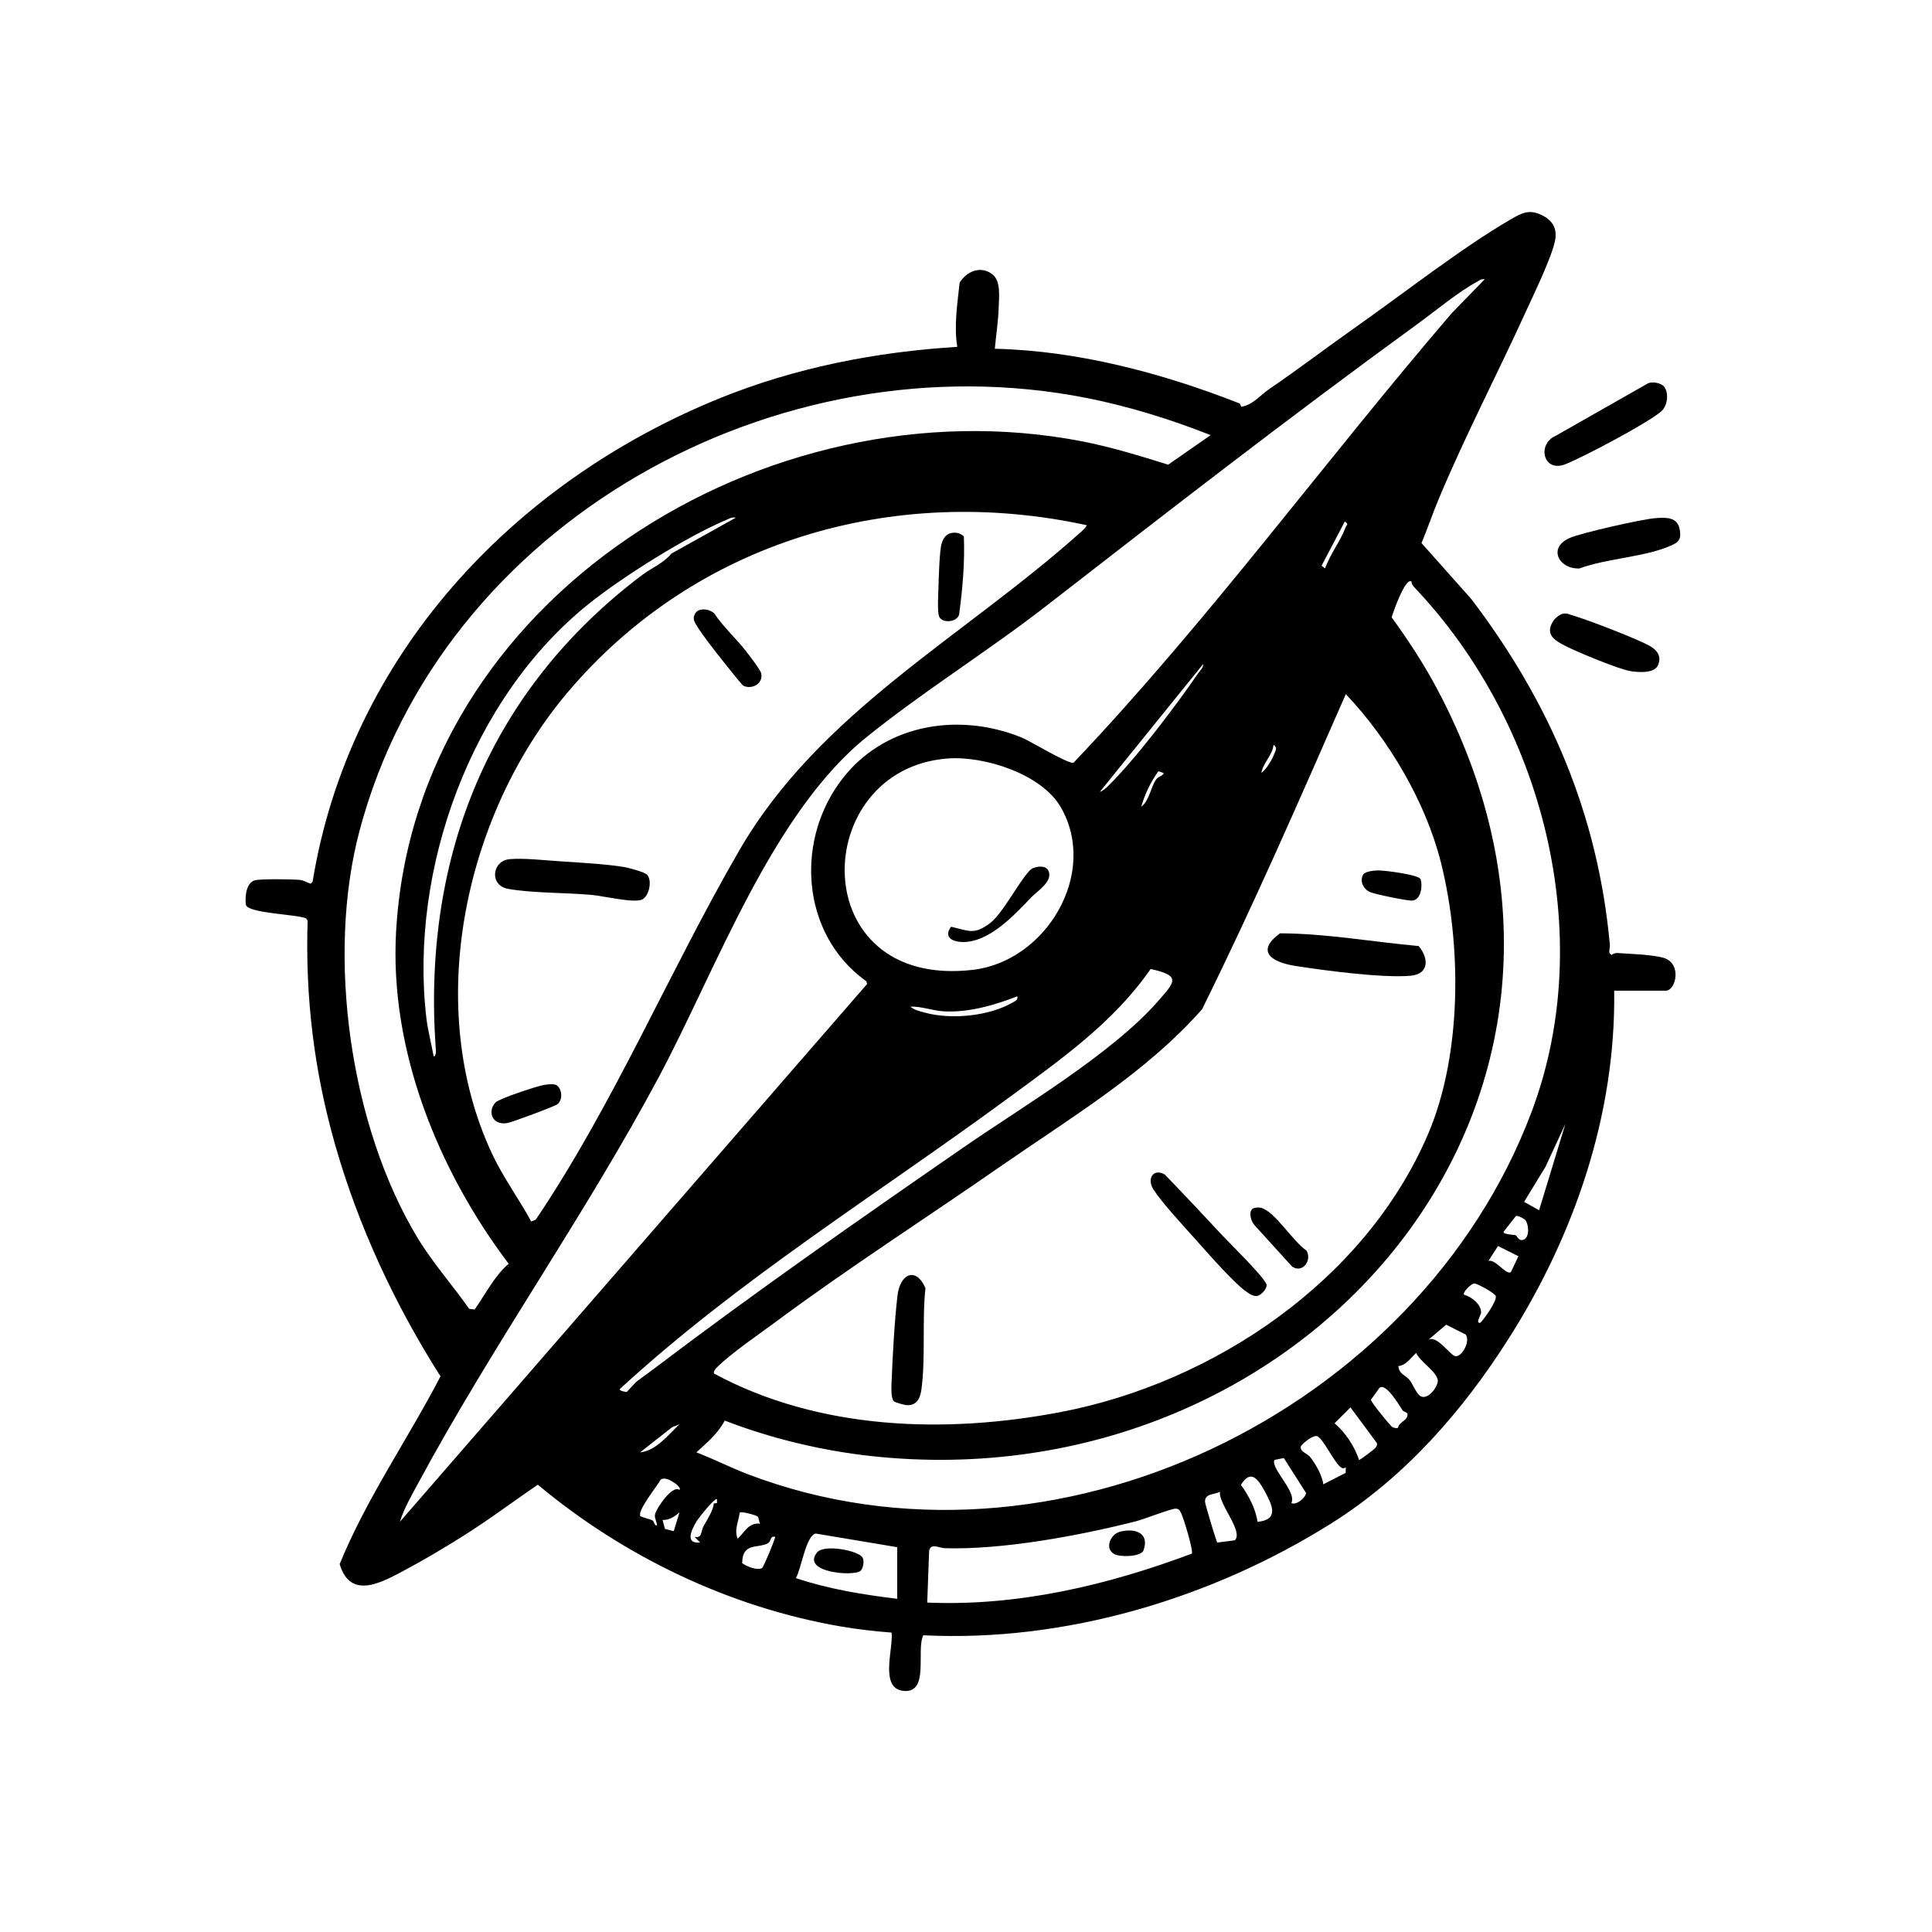<?xml version="1.0" encoding="UTF-8"?>
<svg xmlns="http://www.w3.org/2000/svg" id="a" data-name="Ebene 1" width="1080" height="1080" viewBox="0 0 1080 1080">
  <path d="M902.342,553.793c.967,69.224-22.227,136.61-58.95,194.434-25.851,40.706-58.023,77.488-99.158,103.34-66.755,41.954-148.727,66.548-228.072,62.554-4.227,8.193,3.621,32.394-10.956,31.114-13.804-1.211-5.717-23.524-6.803-32.618-9.475-.71-19.198-1.834-28.554-3.447-62.076-10.706-121.138-39.083-169.216-79.225-13.858,9.474-27.319,19.613-41.545,28.555-9.825,6.176-21.53,13.217-31.732,18.63-12.873,6.83-31.274,18.07-37.488-2.804,15.058-36.791,38.067-69.748,56.382-104.929-25.445-39.983-45.918-83.846-58.942-129.569-11.76-41.284-16.706-82.243-15.349-125.245l-.894-1.205c-5.066-2.294-32.302-2.79-33.608-7.54-.596-4.193.028-12.286,4.95-13.73,3.029-.889,20.995-.648,24.996-.249,2.551.255,3.958,1.446,6.24,2.134l1.083-1.043c20.565-125.763,111.498-223.07,227.177-270.148,42.301-17.215,87.627-26.126,133.224-28.897-1.95-11.669.067-24.164,1.319-35.91,4.028-6.55,12.135-9.719,18.561-4.427,4.634,3.817,3.402,13.096,3.239,18.882-.198,7.003-1.511,15.414-2.137,22.509,46.344,1.039,93.69,13.63,136.662,30.501.821.322.779,1.935,1.244,1.911,6.341-1.062,10.599-6.556,15.338-9.785,16.637-11.335,32.486-23.459,48.917-35.02,26.319-18.519,59.04-44.166,86.027-59.813,6.757-3.917,10.865-6.116,18.456-2.039,5.478,2.942,7.671,7.401,6.592,13.441-1.629,9.115-11.843,30.068-16.129,39.485-15.994,35.14-34.03,69.604-48.958,105.276-3.392,8.106-6.24,16.553-9.628,24.666l27.976,31.449c43.879,57.827,70.627,120.184,77.32,193.071.223,2.425-1.348,4.39.821,5.696.937-.506,2.131-1.125,3.186-1.058,7.077.445,19.43.875,25.765,2.619,10.806,2.975,7.147,18.435,1.5,18.435h-28.853ZM829.942,156.154c-1.954-.461-2.91.658-4.342,1.414-9.931,5.245-24.105,16.938-33.755,23.951-70.133,50.968-138.51,104.017-206.92,157.155-32.644,25.356-68.852,47.789-100.663,73.505-52.798,42.682-83.776,129.513-115.79,189.53-41.284,77.395-92.711,149.571-134.656,227.321-3.663,6.789-8.113,14.509-10.301,21.689l261.207-300.67-.452-1.526c-37.255-26.555-40.311-80.931-11.592-115.401,24.135-28.967,64.477-34.681,98.489-20.822,4.881,1.989,26.368,15.158,28.973,14.051,75.411-79.405,140.11-168.265,211.43-251.336l18.371-18.86ZM676.755,243.241c-21.861-8.678-45.887-16.126-69.006-20.707-172.686-34.217-360.94,68.908-406.819,242.059-18.611,70.238-5.171,165.299,32.632,227.607,8.283,13.653,19.539,26.365,28.737,39.466l3.036.339c6.088-8.55,10.976-18.738,19.021-25.545-39.278-52.018-66.702-119.212-62.938-185.707,10.588-187.044,207.545-308.001,383.193-274.095,16.167,3.121,32.728,8.201,48.404,13.101l23.742-16.518ZM607.514,293.6c-108.244-23.538-219.032,8.896-290.605,93.919-57.276,68.04-80.494,175.313-41.691,257.776,6.152,13.075,14.899,24.876,21.749,37.544l2.565-1.083c43.934-65.255,74.429-138.448,113.7-206.309,44.875-77.545,125.263-119.252,190.583-177.689,1.318-1.179,2.996-2.522,3.699-4.159ZM411.308,289.404c-1.979-.444-3.126.284-4.776.98-22.813,9.629-58.116,31.73-77.55,47.304-65.542,52.526-100.259,148.297-90.665,231.195.802,6.93,2.872,14.682,4.087,21.624,1.832.006,1.16-4.602,1.079-5.806-7.154-106.148,30.183-198.902,115.439-263.24,5.221-3.94,12.245-6.754,16.315-11.968l36.072-20.091ZM740.744,317.713c2.701-7.729,8.606-15.296,11.379-22.747.643-1.728,2.089-1.682-.348-3.47l-13.016,24.76,1.985,1.457ZM789.008,325.072c-3.444-2.42-10.312,17.371-11.056,20.023,9.195,12.698,17.875,25.88,25.263,39.753,122.354,229.757-73.715,455.291-315.829,429.143-27.838-3.006-56.238-9.825-82.278-19.889-3.66,7.22-10,12.433-15.826,17.783,9.834,3.761,19.261,8.596,29.113,12.341,169.78,64.535,374.708-34.986,437.801-202.741,37.336-99.27,5.98-217.968-65.657-293.25-.847-.89-1.452-1.908-1.531-3.164ZM614.869,442.577c.296.292,2.995-1.64,3.567-2.193,15.966-15.429,38.503-45.384,51.376-64.036,1.093-1.584,2.907-3.07,2.742-5.116l-57.686,71.345ZM752.318,388.021c-25.944,59.105-51.712,118.332-80.369,176.173-31.34,35.576-73.832,60.867-112.609,87.79-41.61,28.89-84.619,56.504-125.292,86.648-9.004,6.673-25.921,18.275-33.134,25.619-.773.787-2.369,2.481-1.722,3.595,58.577,31.601,129.261,33.82,193.658,21.52,85.862-16.401,170.528-73.686,205.471-155.457,18.919-44.274,18.807-105.398,7.189-151.68-8.533-33.992-29.239-68.963-53.192-94.207ZM705.101,432.085c2.813-1.942,6.209-7.797,7.376-11.001.733-2.012,1.667-3.135-.572-4.731-.605,5.946-5.735,9.848-6.804,15.733ZM529.663,424.006c-77.648,6.002-80.201,129.186,14.261,118.133,40.792-4.773,70.344-53.867,49.102-90.844-10.729-18.677-42.882-28.872-63.363-27.289ZM650.525,432.098l-2.996-.955c-4.289,6.04-7.542,12.64-9.576,19.828,4.475-3.179,5.429-11.325,8.348-15.248,1.407-1.891,3.743-1.813,4.225-3.625ZM365.59,765.126c56.869-43.083,114.775-83.485,173.44-124.009,33.032-22.817,82.628-52.056,108.382-81.525,9.367-10.718,13.047-14.15-4.213-17.924-20.66,30.001-50.867,51.067-79.842,72.364-72.705,53.439-150.043,101.06-216.583,162.187-1.588,1.196,3.323,1.976,3.512,1.912.403-.137,4.434-5,5.939-6.11,3.155-2.326,6.247-4.533,9.365-6.895ZM568.689,556.946c-12.869,4.99-27.43,9.247-41.424,8.375-6.069-.378-12.261-2.841-18.37-2.615,2.119,1.921,5.458,2.636,8.167,3.374,14.717,4.008,35.906,1.999,49.223-5.779,1.45-.847,2.809-1.295,2.404-3.356ZM860.361,676.543l14.692-48.25-11.134,23.999-11.934,19.542,8.376,4.709ZM852.712,682.102c-.731-.908-4.056-2.704-5.305-2.346l-6.948,8.862c-.083,1.514,6.096,1.587,7.075,1.961.255.097,1.489,3.722,4.43,2.294,3.116-1.513,2.662-8.39.747-10.771ZM844.585,711.131l4.224-8.883-11.426-5.713-5.341,8.331c3.959-1.148,9.916,8.064,12.544,6.265ZM818.411,723.746c4.232,1.195,9.579,5.319,9.529,10.017-.012,1.124-3.22,5.975-.616,5.72.89-.087,9.754-12.179,8.816-15.016-.52-1.573-10.274-7.013-11.994-6.976-1.818.039-6.65,4.93-5.735,6.256ZM819.292,745.998l-10.853-5.487-9.966,8.427c5.003-2.765,12.169,8.931,15.199,9.181,3.829.316,8.418-8.685,5.62-12.121ZM793.541,780.085c4.081,3.457,10.545-4.846,10.181-8.519-.476-4.805-10.143-10.535-12.066-15.271-3.08,2.738-5.481,6.881-9.978,7.359.407,4.582,4.303,5.197,6.328,7.823,1.715,2.225,3.531,6.909,5.536,8.608ZM784.121,788.496c-1.807-2.701-9.436-15.87-13.022-12.653l-4.745,6.626c-.241.957,11.16,15.058,12.104,15.359.903.288,2.165.819,3.054.287.772-3.709,5.325-3.62,5.331-7.634-.3-1.152-2.3-1.352-2.723-1.984ZM768.763,809.488c.645-.724,1.314-1.875.881-2.856l-14.714-19.895-8.915,8.905c5.745,4.681,11.467,13.192,13.648,20.452.438.353,8.558-5.996,9.1-6.605ZM379.836,796.171l-4.108,1.652-17.92,14.065c8.86-.827,15.828-9.868,22.028-15.717ZM752.296,820.294c-1.31.752-2.042.599-3.164-.389-3.726-3.283-9.47-15.448-12.59-16.983-2.193-1.079-7.875,3.479-9.317,5.471-.837,3.085,3.39,3.921,5.167,6.107,2.96,3.643,6.851,10.541,7.333,15.238l12.508-6.384.064-3.061ZM717.664,815.049l-5.218,1.048c-2.413,4.607,12.659,17.762,9.431,24.12,2.593,1.393,7.712-2.646,8.259-5.564l-12.472-19.604ZM702.999,850.726c12.237-1.261,8.187-9.31,3.984-17.112-3.552-6.594-7.777-12.677-13.3-3.548,4.366,5.986,8.187,13.261,9.316,20.66ZM377.322,829.137c-2.116-1.411-5.469-3.608-7.972-2.049-1.889,3.491-13.201,17.436-11.404,20.355.411.668,5.578,1.719,6.893,2.552.865.548.889,2.804,2.397,2.822.041-2.064-1.24-3.562-1.152-5.754.116-2.917,9.657-17.328,13.743-14.181,1.039-.981-1.92-3.355-2.505-3.745ZM690.251,861.033c5.105-4.896-9.424-20.672-8.253-27.102-2.954,1.59-8.628.832-8.378,5.654.07,1.342,6.181,21.712,6.817,22.713l9.814-1.265ZM400.79,840.211l.02-2.082c-1.137-1.324-10.517,10.801-11.369,12.227-2.879,4.82-6.773,12.81,1.932,11.898l-3.142-3.132c4.43.907,3.441-3.027,5.058-5.972,2.268-4.129,5.433-8.827,5.734-12.715l1.767-.225ZM666.217,868.5c1.082-1.221-4.637-20.189-5.993-22.747-.748-1.41-1.074-2.214-2.877-2.414-2.12-.235-18.212,6.026-22.336,7.072-31.551,8.001-74.366,16.001-106.755,15.045-3.352-.099-8.075-3.143-8.871,1.531l-1.058,28.854c50.796,2.18,100.839-9.722,147.891-27.34ZM376.636,855.93l3.19-10.457c-2.841,2.352-5.498,4.272-9.435,4.202l1.311,4.981,4.934,1.274ZM423.633,847.843c-.758-.816-9.104-3.154-10.141-2.282-.607,5.032-3.228,9.647-1.117,14.599,3.913-3.675,6.08-9.155,12.579-8.402-.77-1.067-.754-3.306-1.321-3.915ZM501.545,893.737v-28.853l-45.521-7.615c-5.565,1.054-8.142,20.114-11.142,24.908,18.339,6.129,37.485,9.249,56.664,11.559ZM433.341,859.118c-3.114-.74-1.958,2.507-4.196,3.651-5.762,2.944-14.196-.611-14.249,11.055,2.36,1.729,8.648,4.378,11.153,2.656.779-.536,6.884-15.027,7.291-17.362Z"></path>
  <path d="M930.345,216.269c2.662,3.689,1.843,10.691-1.818,13.797-7.893,6.695-43.171,25.343-53.489,29.446-12.276,4.882-16.11-11.188-5.368-15.907l51.507-29.277c2.492-1.26,7.616-.208,9.168,1.941Z"></path>
  <path d="M925.166,289.67c5.902-.479,12.724-.905,13.849,6.618.688,4.6-.005,6.382-4.14,8.327-14.482,6.813-36.587,7.42-51.975,13.157-11.421.481-17.936-11.54-5.427-17.05,6.464-2.847,40.093-10.435,47.693-11.052Z"></path>
  <path d="M873.738,343.066c2.095-.378,3.228.312,5.049.831,7.8,2.22,38.105,13.781,44.24,17.667,3.863,2.447,5.834,5.947,3.72,10.466-2.127,4.547-11.009,3.818-15.234,3.146-6.561-1.043-29.735-10.655-36.331-14.032-6.059-3.102-11.785-6.412-6.897-14.004.991-1.538,3.652-3.749,5.452-4.074Z"></path>
  <path d="M793.01,528.839c5.621,6.568,6.115,15.657-4.457,16.611-15.383,1.387-48.695-2.965-64.834-5.564-12.731-2.05-22.072-7.965-8.194-18.152,25.836.062,51.714,4.805,77.485,7.105Z"></path>
  <path d="M499.686,783.331c-1.623-1.575-1.427-7.387-1.331-9.773.613-15.228,1.596-34.117,3.321-49.137,1.437-12.511,10.307-16.483,15.663-4.383-1.98,18.433.157,38.431-2.247,56.62-.684,5.177-2.779,9.298-8.518,8.803-1.145-.099-6.243-1.504-6.888-2.13Z"></path>
  <path d="M683.496,690.801c3.929,4.224,24.001,23.857,24.523,27.38.328,2.211-2.957,5.669-4.999,6.215-2.244.599-5.012-1.404-6.846-2.734-6.909-5.012-21.958-22.18-28.346-29.358-6.232-7.002-18.368-20.067-23.019-27.338-3.936-6.153-.004-12.103,6.307-8.402,10.922,11.285,21.69,22.744,32.38,34.237Z"></path>
  <path d="M700.115,675.746c.862-.752,3.557-.885,4.774-.587,7.72,1.893,18.074,19.135,25.437,23.89,3.221,5.382-2.073,12.905-7.981,9.026l-20.968-23.088c-1.988-1.967-3.555-7.243-1.262-9.243Z"></path>
  <path d="M761.986,488.964c1.111-1.958,6.517-2.411,8.707-2.394,3.57.029,22.572,2.383,23.433,4.937,1.195,3.543.322,11.474-4.593,11.926-2.636.242-20.731-3.512-23.584-4.728-3.81-1.623-6.007-6.141-3.963-9.742Z"></path>
  <path d="M361.729,489.006c2.957,3.114,1.203,12.033-2.891,13.881-4.532,2.046-21.651-2.02-27.796-2.597-14.717-1.384-32.916-.928-46.962-3.4-10.669-1.878-9.093-15.643.74-16.606,7.339-.719,19.522.593,27.332,1.125,10.926.743,26.154,1.536,36.625,3.245,2.581.421,11.455,2.775,12.953,4.352Z"></path>
  <path d="M391.066,340.992c2.793-.866,6.047,0,8.203,1.889,4.898,7.423,11.903,13.694,17.267,20.505,1.781,2.262,8.585,11.093,9.001,13.073,1.21,5.755-5.332,9.191-10.038,6.848-.767-.382-9.432-11.352-10.916-13.214-3.444-4.32-15.465-19.316-16.623-23.328-.65-2.251.802-5.059,3.106-5.773Z"></path>
  <path d="M531.697,297.97c2.614-.538,5.191-.007,7.107,1.904.583,14.416-.698,29.202-2.637,43.551-1.023,4.563-10.015,5.296-11.328.84-.852-2.891-.369-11.928-.255-15.571.166-5.259.593-20.782,1.747-24.699.808-2.741,2.353-5.406,5.365-6.026Z"></path>
  <path d="M304.016,606.51c1.849-.29,4.261-.629,6.058-.275,3.77.744,5.153,8.193,1.544,11.019-1.651,1.293-25.472,10.148-28.259,10.58-8.367,1.297-10.996-6.776-6.313-11.582,2.099-2.154,23.131-9.139,26.97-9.742Z"></path>
  <path d="M576.406,501.7c-9.591,9.976-23.667,25.362-38.68,24.886-5.656-.179-10.233-2.892-6.11-8.532,10.123,2.284,12.794,4.728,21.863-2.034,7.679-5.726,18.922-28.521,23.867-30.682,2.615-1.143,7.203-1.639,8.669,1.298,2.968,5.946-6.249,11.569-9.61,15.064Z"></path>
  <path d="M626.136,856.225c8.619-2.184,16.818.852,12.927,10.836-2.366,3.332-13.232,3.455-16.398,1.558-5.33-3.193-1.807-11.057,3.471-12.395Z"></path>
  <path d="M456.752,867.81c3.878-4.742,23.003-1.071,25.402,2.832,1.131,1.84.424,5.992-1.039,7.386-3.607,3.439-33.536.998-24.363-10.218Z"></path>
</svg>
